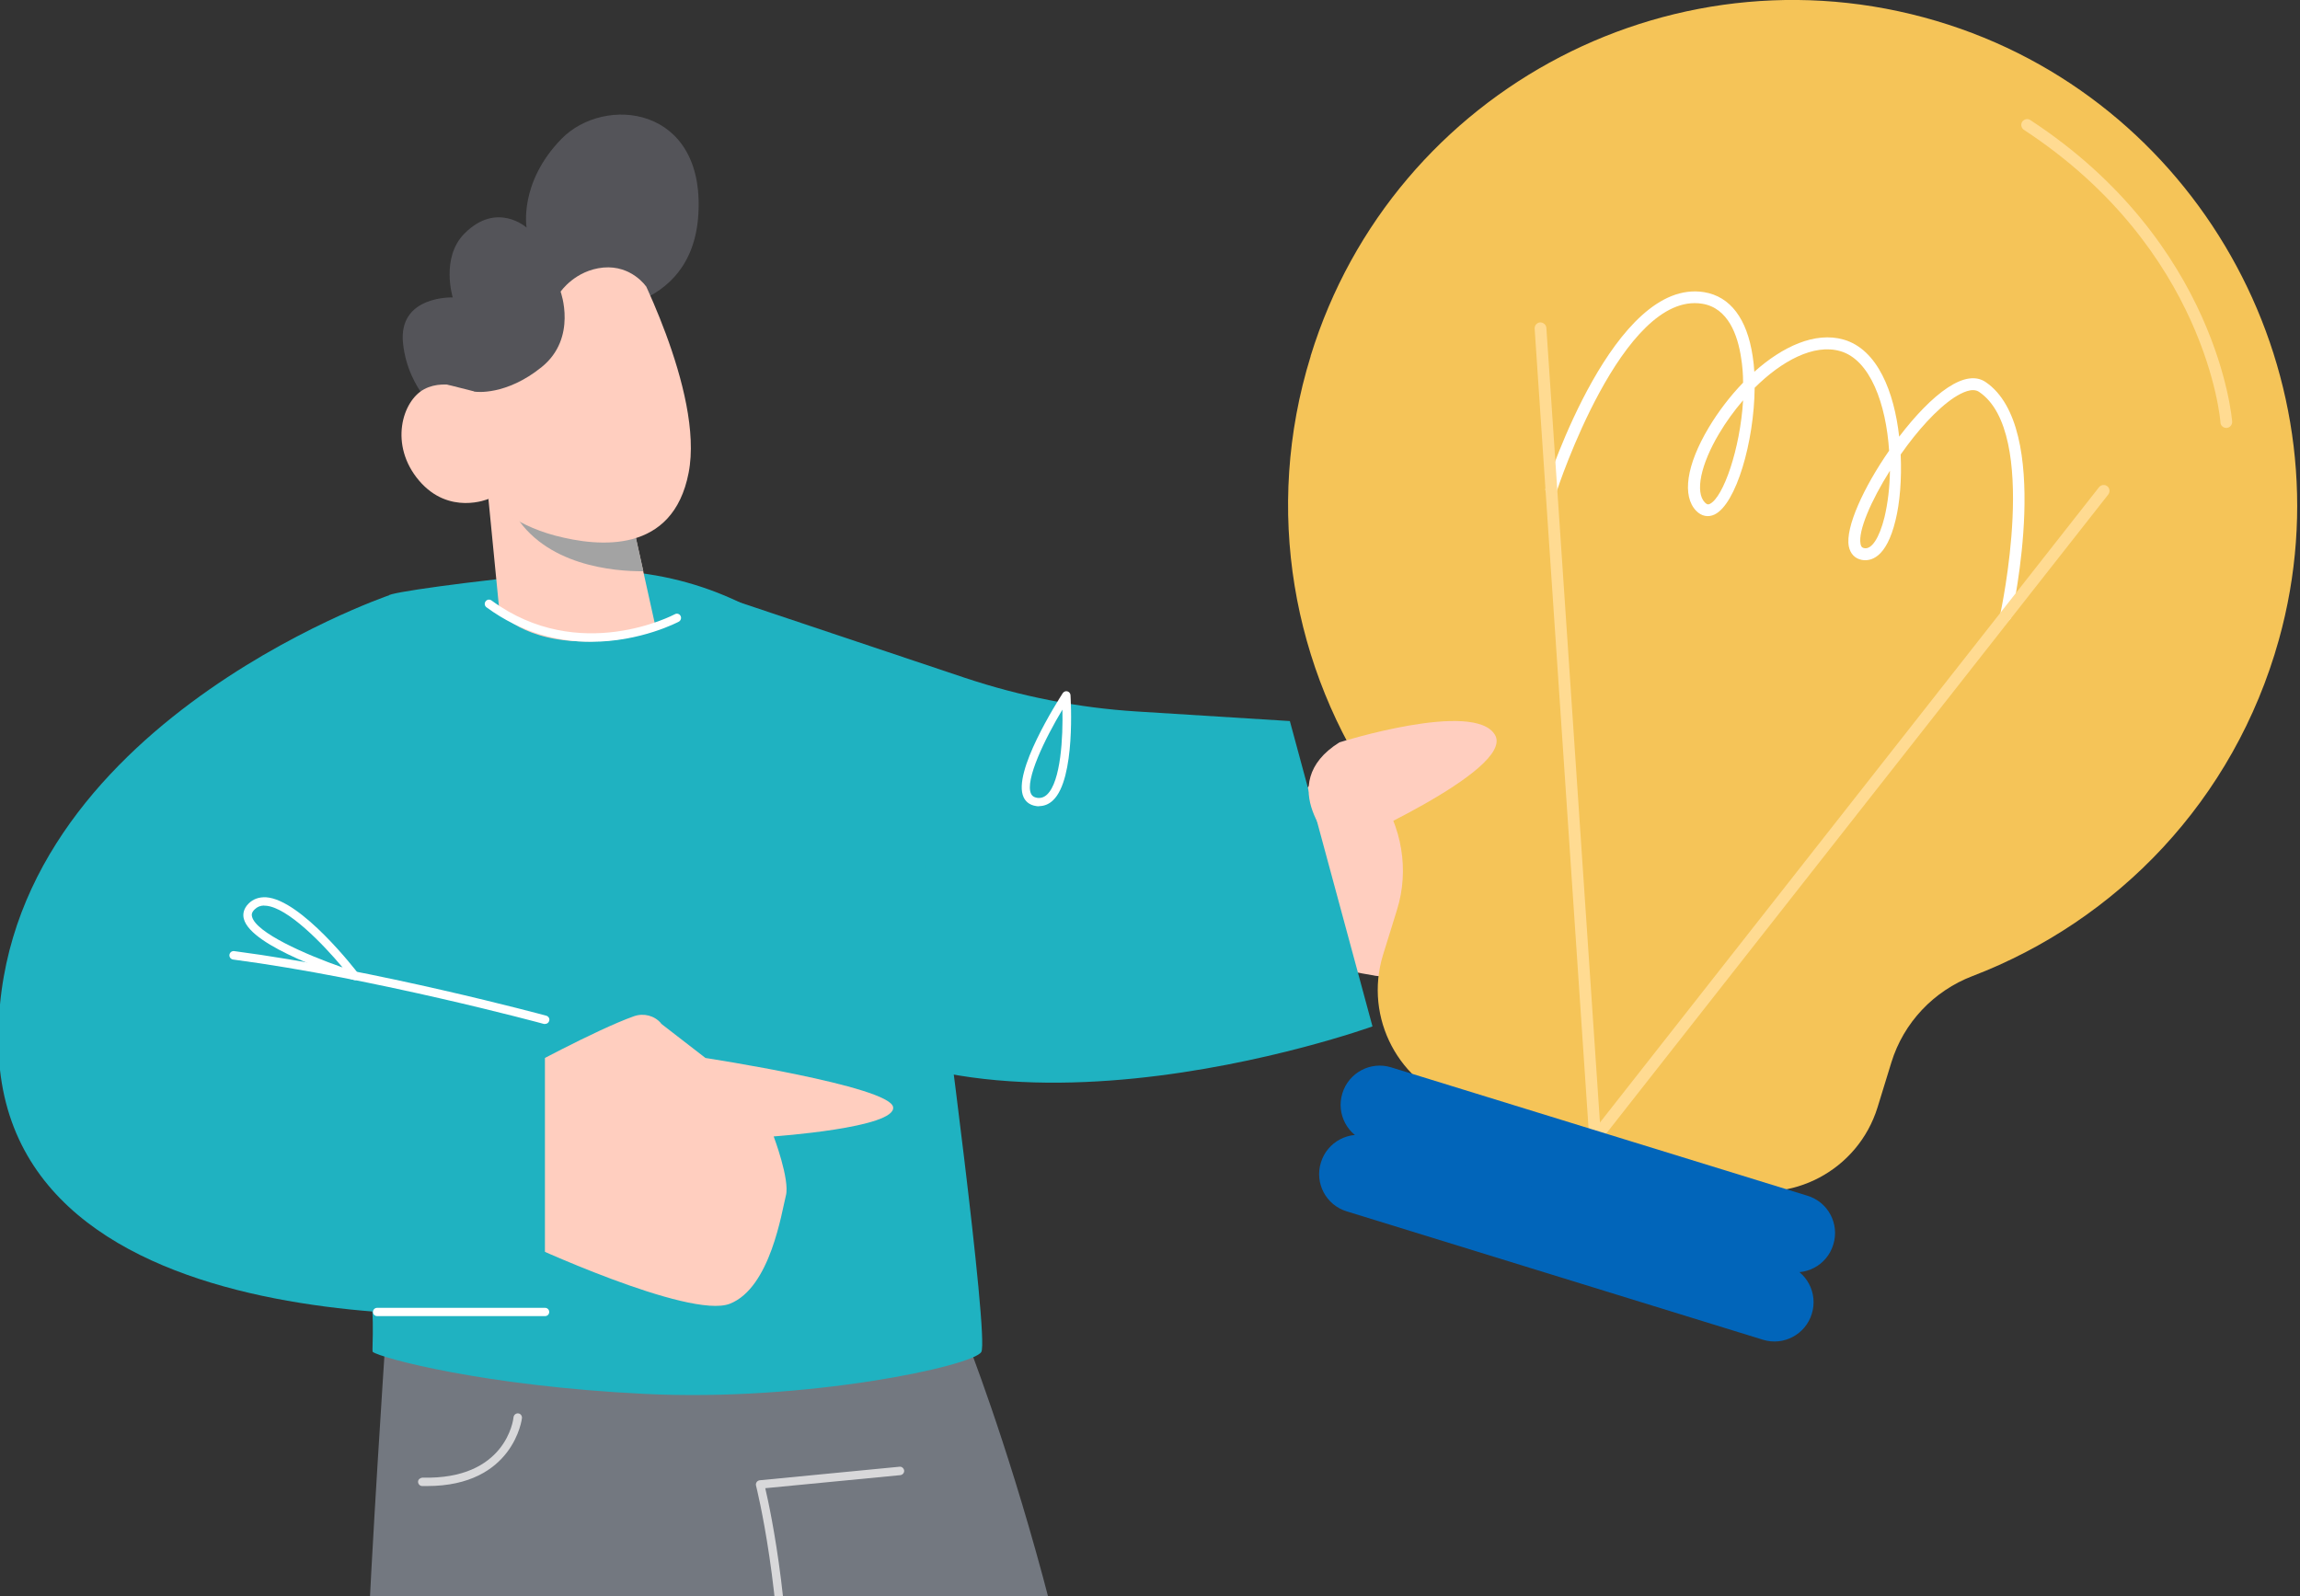 <svg width="219" height="152" viewBox="0 0 219 152" fill="none" xmlns="http://www.w3.org/2000/svg">
<rect x="0" y="0" width="219" height="152" fill="#333333" stroke="none"/>
<g clip-path="url(#clip0_20_3378)">
<path d="M141.186 93.657C141.186 93.657 122.109 93.846 121.024 87.806C119.954 81.751 122.612 77.174 122.612 77.174C122.612 77.174 133.574 63.397 138.167 69.405C143.781 76.734 141.171 93.657 141.171 93.657H141.186Z" fill="#FFCEBF"/>
<path d="M146.345 75.806C146.345 75.806 157.102 74.957 157.936 77.599C158.769 80.241 154.602 80.808 154.602 80.808C154.602 80.808 162.104 80.682 161.49 83.811C160.861 86.957 157.118 87.995 157.118 87.995C157.118 87.995 160.767 90.307 156.929 92.524C153.092 94.742 130.822 92.87 130.822 92.87L131.813 76.372L141.501 72.802L146.345 75.79V75.806Z" fill="#FFCEBF"/>
<path d="M143.545 91.785C143.294 91.769 143.121 91.565 143.152 91.344L144.347 78.338C144.363 78.118 144.552 77.96 144.788 77.976C145.008 77.992 145.165 78.196 145.15 78.416L143.954 91.423C143.938 91.628 143.765 91.785 143.561 91.785H143.545Z" fill="#545459"/>
<path d="M130.68 97.746C130.68 97.746 89.616 112.561 72.709 92.918C55.802 73.274 68.447 56.697 68.447 56.697L91.865 64.545C97.197 66.322 102.686 67.408 108.253 67.754L122.817 68.666L130.68 97.73V97.746Z" fill="#1FB2C1"/>
<path d="M92.101 127.753C92.101 127.753 106.57 164.304 106.271 197.3C105.973 230.312 95.986 266.029 95.986 266.029L52.09 266.862C52.09 266.862 59.467 231.822 60.096 223.753C60.725 215.685 62.376 164.587 62.376 164.587L62.848 129.877L92.101 127.769V127.753Z" fill="#737880"/>
<path d="M36.693 127.754C36.693 127.754 35.325 148.199 34.916 158.721C34.507 169.243 22.413 183.334 12.583 186.558C2.754 189.767 -6.824 188.556 -6.824 188.556L-8.083 226.695C-8.083 226.695 25.102 235.596 48.426 221.001C71.75 206.406 70.224 175.99 70.224 175.99L71.954 126.952L36.678 127.769L36.693 127.754Z" fill="#737880"/>
<path d="M53.71 54.48C71.246 52.781 85.81 65.08 88.185 82.537L89.6 92.918C89.6 92.918 94.208 127.408 93.438 128.745C92.683 130.081 76.767 133.51 61.37 132.739C45.988 131.984 36.269 129.311 35.498 128.745C35.341 128.635 35.923 124.215 34.68 120.346C31.676 110.941 25.417 94.899 25.857 79.911C26.14 70.317 37.008 56.886 37.008 56.713C37.008 56.446 44.29 55.392 53.695 54.496L53.71 54.48Z" fill="#1FB2C1"/>
<path d="M61.26 208.294C61.165 208.294 61.087 208.262 61.008 208.215C60.835 208.074 60.803 207.822 60.945 207.649C81.973 181.007 72.08 141.861 71.986 141.468C71.954 141.358 71.986 141.232 72.049 141.138C72.112 141.043 72.222 140.98 72.332 140.965L85.653 139.675C85.857 139.644 86.062 139.817 86.093 140.037C86.109 140.257 85.952 140.446 85.731 140.477L72.866 141.72C73.92 146.218 81.627 182.752 61.574 208.136C61.495 208.231 61.385 208.294 61.26 208.294Z" fill="#D8D8DA"/>
<path d="M40.672 141.515C40.515 141.515 40.358 141.515 40.201 141.515C39.98 141.515 39.807 141.326 39.807 141.106C39.807 140.886 39.996 140.744 40.216 140.713C48.159 140.933 48.882 135.208 48.898 134.957C48.929 134.736 49.118 134.579 49.338 134.595C49.558 134.611 49.716 134.815 49.7 135.035C49.7 135.098 48.913 141.515 40.672 141.515Z" fill="#D8D8DA"/>
<path d="M55.786 29.614C55.786 29.614 65.931 30.102 66.497 20.383C67.11 10.034 57.532 9.043 53.459 13.227C49.385 17.41 50.14 21.672 50.14 21.672C50.14 21.672 47.309 19.124 44.211 22.254C41.946 24.55 43.11 28.325 43.11 28.325C43.11 28.325 37.889 28.12 38.376 32.697C38.864 37.258 42.135 39.586 42.135 39.586L55.786 29.646V29.614Z" fill="#545459"/>
<path d="M46.507 47.513L47.561 58.286C47.561 58.286 49.81 61.196 56.164 61.085C60.898 61.007 62.439 59.78 62.439 59.78L61.244 54.386L60.08 49.133L48.458 47.749L46.507 47.513Z" fill="#FFCEBF"/>
<path d="M48.473 47.748C48.536 48.047 48.678 48.378 48.882 48.755C51.823 53.898 58.523 54.417 61.26 54.401L60.096 49.148L48.473 47.764V47.748Z" fill="#A3A3A3"/>
<path d="M60.096 24.346C60.096 24.346 67.079 37.305 65.569 45.027C64.075 52.749 57.092 52.12 52.861 51.004C48.63 49.887 46.507 47.512 46.507 47.512C46.507 47.512 42.764 49.132 39.902 45.767C37.039 42.401 38.282 38.17 40.405 37.054C42.528 35.937 45.265 37.305 45.265 37.305L42.906 33.562C42.906 33.562 49.889 13.006 60.096 24.346Z" fill="#FFCEBF"/>
<path d="M61.527 27.287C61.527 27.287 60.143 25.242 57.453 25.478C54.764 25.73 53.38 27.774 53.38 27.774C53.38 27.774 55 32.178 51.587 34.946C48.174 37.714 45.281 37.305 45.281 37.305L42.544 36.613L40.216 32.933L47.074 23.921L56.478 17.709L61.983 21.814L61.527 27.287Z" fill="#545459"/>
<path d="M56.29 61.117C53.254 61.117 49.747 60.346 46.319 57.83C46.145 57.704 46.098 57.452 46.24 57.264C46.366 57.09 46.617 57.043 46.806 57.185C55.157 63.319 64.169 58.537 64.263 58.49C64.452 58.38 64.704 58.459 64.798 58.648C64.908 58.836 64.83 59.088 64.641 59.198C64.578 59.229 61.039 61.117 56.29 61.117Z" fill="white"/>
<path d="M98.942 76.781C98.864 76.781 98.769 76.781 98.691 76.766C97.967 76.671 97.621 76.262 97.464 75.916C96.363 73.573 100.704 66.779 101.191 66.008C101.286 65.867 101.475 65.788 101.632 65.835C101.805 65.882 101.915 66.024 101.931 66.197C101.946 66.527 102.434 74.171 100.263 76.215C99.886 76.577 99.43 76.766 98.942 76.766V76.781ZM101.176 67.549C99.493 70.349 97.574 74.296 98.172 75.586C98.25 75.743 98.376 75.916 98.769 75.979C99.115 76.026 99.43 75.916 99.697 75.665C101.018 74.422 101.223 70.16 101.16 67.565L101.176 67.549Z" fill="white"/>
<path d="M62.942 97.478L67.173 100.75C67.173 100.75 84.693 103.439 85.039 105.421C85.385 107.402 73.668 108.22 73.668 108.22C73.668 108.22 75.225 112.341 74.832 113.85C74.439 115.36 73.37 122.626 69.501 124.152C65.632 125.677 49.779 118.27 49.779 118.27L49.307 102.118C49.307 102.118 56.762 98.044 60.379 96.77C61.291 96.456 62.313 96.708 62.942 97.447V97.478Z" fill="#FFCEBF"/>
<path d="M37.024 56.697C37.024 56.697 -0.895 69.657 -0.14 99.775C0.615 129.893 51.886 124.923 51.886 124.923V97.101L28.672 78.684L37.024 56.697Z" fill="#1FB2C1"/>
<path d="M51.902 97.51C51.902 97.51 51.839 97.51 51.792 97.51C51.634 97.462 35.671 93.153 22.193 91.376C21.973 91.344 21.815 91.14 21.847 90.92C21.878 90.7 22.083 90.542 22.303 90.574C35.828 92.351 51.839 96.676 52.012 96.723C52.232 96.786 52.358 97.006 52.295 97.211C52.248 97.384 52.09 97.51 51.902 97.51Z" fill="white"/>
<path d="M33.784 93.326C33.784 93.326 33.705 93.326 33.658 93.31C32.667 92.996 23.875 90.181 23.215 87.491C23.121 87.129 23.136 86.579 23.671 86.044C24.111 85.604 24.678 85.415 25.338 85.447C28.672 85.667 33.878 92.398 34.098 92.697C34.208 92.839 34.208 93.027 34.098 93.169C34.02 93.279 33.894 93.342 33.768 93.342L33.784 93.326ZM25.165 86.233C24.788 86.233 24.489 86.359 24.237 86.611C23.938 86.909 23.954 87.129 24.001 87.302C24.379 88.812 29.05 90.888 32.62 92.131C30.764 89.913 27.383 86.39 25.291 86.249C25.244 86.249 25.212 86.249 25.165 86.249V86.233Z" fill="white"/>
<path d="M51.902 125.332H35.907C35.687 125.332 35.514 125.159 35.514 124.939C35.514 124.718 35.687 124.545 35.907 124.545H51.902C52.122 124.545 52.295 124.718 52.295 124.939C52.295 125.159 52.122 125.332 51.902 125.332Z" fill="white"/>
<path d="M124.798 33.892C132.693 8.304 160.012 -5.929 185.553 2.359C209.868 10.254 223.849 36.267 216.992 60.912C212.714 76.262 201.532 87.696 187.818 92.949C184.122 94.364 181.26 97.384 180.096 101.159L178.775 105.452C176.919 111.444 170.565 114.81 164.557 112.97L139.205 105.153C133.212 103.297 129.847 96.944 131.687 90.936L133.024 86.626C134.203 82.82 133.48 78.716 131.215 75.444C123.115 63.743 120.269 48.566 124.798 33.924V33.892Z" fill="#F5C458"/>
<path d="M191.011 59.151C191.011 59.151 190.932 59.151 190.885 59.151C190.586 59.088 190.397 58.789 190.46 58.49C190.492 58.317 194.219 41.222 188.447 37.321C187.802 36.881 186.811 37.384 186.072 37.856C184.405 38.957 182.549 41.033 180.977 43.282C181.087 45.625 180.898 47.89 180.489 49.541C179.608 53.206 178.083 53.473 177.265 53.316C176.62 53.19 176.18 52.734 176.038 52.026C175.692 50.233 177.469 46.38 179.876 42.92C179.593 38.532 178.098 34.254 175.22 33.437C172.704 32.713 169.637 34.38 167.074 36.928C167.026 42.071 165.312 47.984 163.268 48.991C162.654 49.29 162.009 49.164 161.506 48.645C160.138 47.23 160.578 44.273 162.701 40.718C163.614 39.193 164.73 37.73 165.973 36.441C165.973 35.638 165.91 34.852 165.784 34.081C165.469 31.942 164.557 29.316 162.072 28.923C154.476 27.712 148.295 46.585 148.232 46.773C148.138 47.072 147.823 47.23 147.54 47.135C147.241 47.041 147.084 46.726 147.178 46.443C147.446 45.625 153.705 26.438 162.261 27.822C164.746 28.231 166.35 30.338 166.885 33.924C166.963 34.396 167.011 34.899 167.042 35.403C169.731 32.996 172.83 31.565 175.535 32.336C178.79 33.264 180.363 37.353 180.835 41.583C182.329 39.617 183.98 37.887 185.459 36.912C186.937 35.937 188.148 35.764 189.06 36.378C195.446 40.703 191.687 57.987 191.53 58.711C191.467 58.962 191.247 59.151 190.995 59.151H191.011ZM179.954 44.823C178.146 47.701 176.919 50.548 177.155 51.79C177.218 52.121 177.359 52.168 177.501 52.199C178.209 52.357 178.948 51.224 179.435 49.258C179.75 47.937 179.939 46.396 179.954 44.807V44.823ZM165.957 38.139C165.108 39.13 164.337 40.199 163.692 41.285C161.931 44.241 161.38 46.883 162.34 47.859C162.56 48.079 162.686 48.047 162.811 47.984C164.085 47.355 165.69 42.779 165.973 38.139H165.957Z" fill="white"/>
<path d="M152.211 108.535C152.085 108.535 151.975 108.503 151.865 108.409C151.629 108.22 151.582 107.874 151.771 107.623L199.865 46.396C200.054 46.16 200.4 46.113 200.652 46.301C200.887 46.49 200.935 46.836 200.746 47.088L152.651 108.315C152.541 108.456 152.384 108.535 152.211 108.535Z" fill="#FFDB92"/>
<path d="M151.912 109.51C151.629 109.51 151.378 109.289 151.362 108.991L146.125 31.297C146.109 30.998 146.329 30.731 146.644 30.7C146.942 30.7 147.21 30.904 147.241 31.219L152.478 108.912C152.494 109.211 152.274 109.478 151.959 109.51H151.928H151.912Z" fill="#FFDB92"/>
<path d="M211.975 40.75C211.692 40.75 211.441 40.53 211.425 40.231C211.425 40.074 210.119 23.764 192.709 12.362C192.458 12.189 192.379 11.843 192.552 11.591C192.725 11.34 193.071 11.261 193.323 11.434C211.22 23.151 212.526 39.979 212.541 40.152C212.557 40.451 212.337 40.718 212.022 40.75H211.991H211.975Z" fill="#FFDB92"/>
<path d="M130.287 108.77L169.904 120.991C171.87 121.604 173.962 120.503 174.56 118.521C175.173 116.555 174.072 114.464 172.091 113.866L132.473 101.646C130.507 101.033 128.416 102.149 127.818 104.115C127.205 106.081 128.321 108.173 130.287 108.77Z" fill="#0165BA"/>
<path d="M128.243 115.361L167.86 127.581C169.826 128.194 171.918 127.078 172.515 125.112C173.129 123.146 172.028 121.054 170.046 120.456L130.429 108.236C128.463 107.623 126.371 108.74 125.773 110.705C125.16 112.671 126.261 114.763 128.243 115.361Z" fill="#0165BA"/>
<path d="M127.535 70.695C127.535 70.695 140.4 66.637 142.35 69.987C144.3 73.337 127.236 80.76 127.236 80.76C127.236 80.76 121.118 74.705 127.535 70.695Z" fill="#FFCEBF"/>
</g>
<defs>
<clipPath id="clip0_20_3378">
<rect width="219" height="152" fill="white"/>
</clipPath>
</defs>
</svg>
